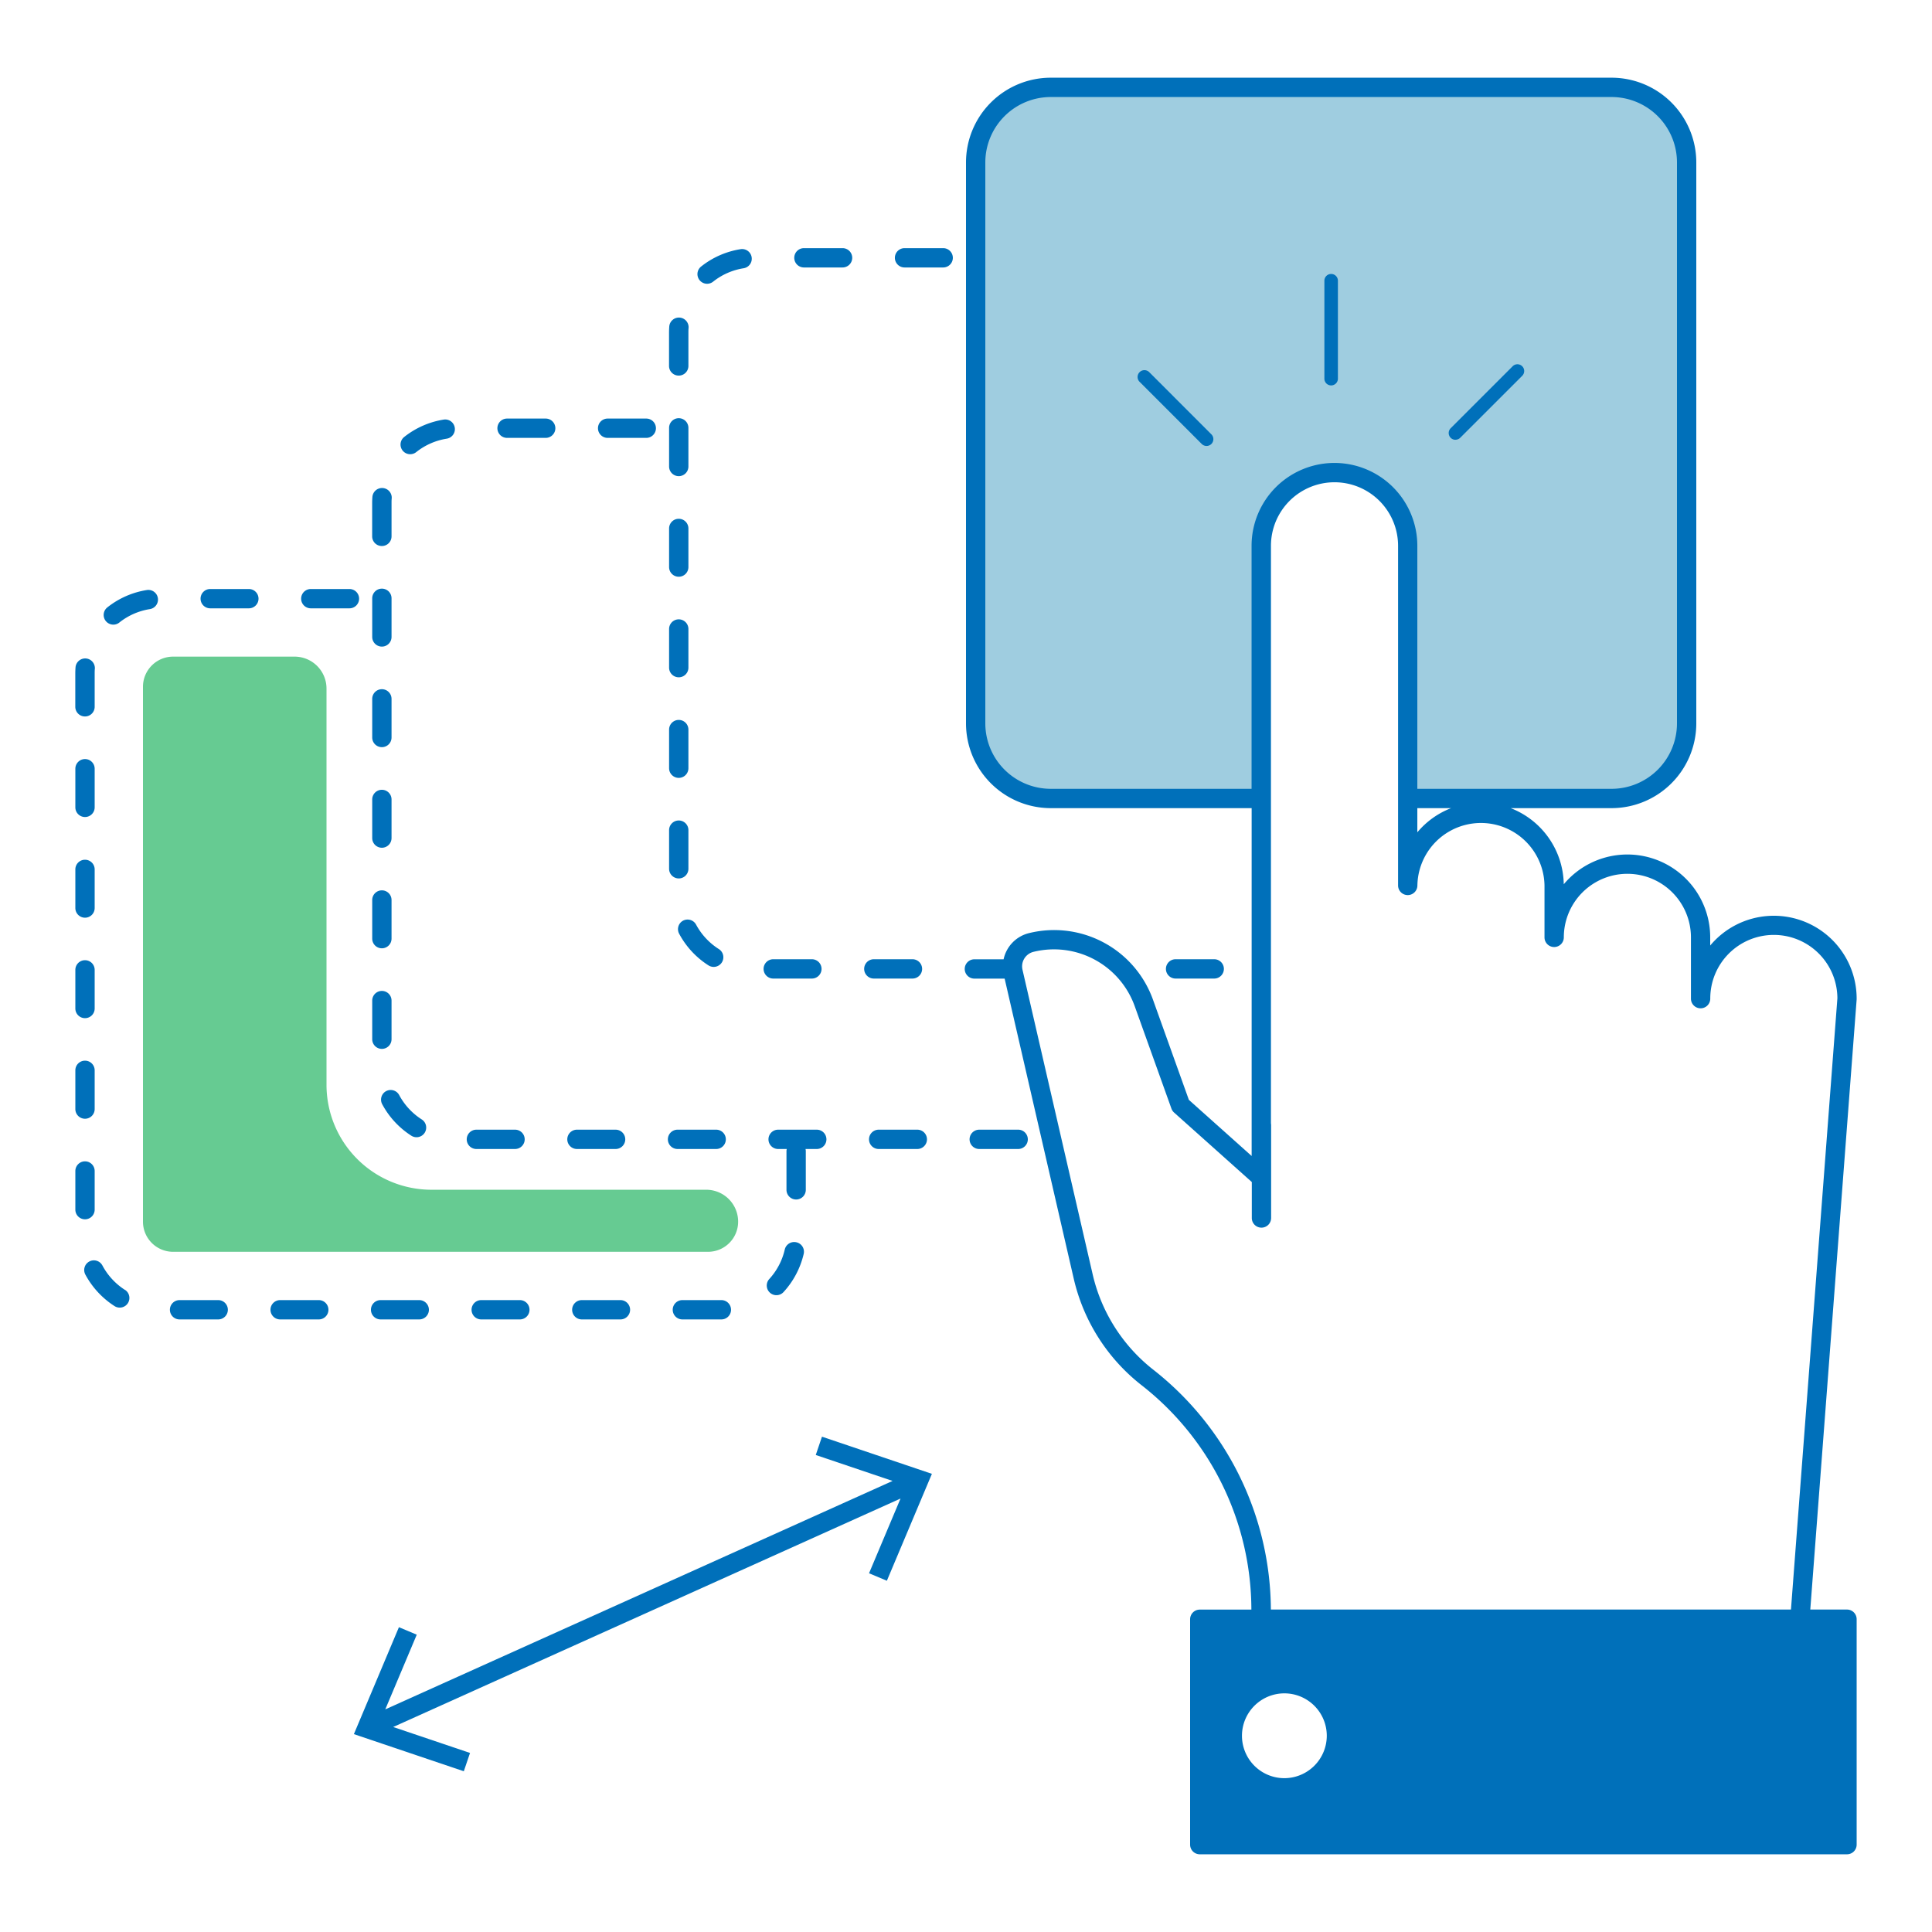 <svg viewBox="0 0 1000 1000" xmlns="http://www.w3.org/2000/svg"><path d="m652.81 413.29v-130.77a37.9 37.9 0 1 1 75.8 0v130.77h105.58a38.85 38.85 0 0 0 38.81-38.85v-290.37a38.85 38.85 0 0 0 -38.85-38.85h-290.33a38.86 38.86 0 0 0 -38.82 38.85v290.37a38.86 38.86 0 0 0 38.85 38.85z" fill="#9fcde0"/><path d="m89.6 647.93a15.6 15.6 0 0 1 -15.6-15.6v-276.86a15.61 15.61 0 0 1 15.6-15.6h62.88a16.52 16.52 0 0 1 16.52 16.52v205.1a54.32 54.32 0 0 0 54.32 54.32h142.22a16.52 16.52 0 0 1 16.52 16.52 15.59 15.59 0 0 1 -15.6 15.6z" fill="#66cb92"/><g fill="#0070ba"><path d="m44 527a5 5 0 0 0 5-5v-20a5 5 0 0 0 -10 0v20a5 5 0 0 0 5 5z"/><path d="m44 475a5 5 0 0 0 5-5v-20a5 5 0 0 0 -10 0v20a5 5 0 0 0 5 5z"/><path d="m64.72 667.68a34.11 34.11 0 0 1 -11.72-12.68 5 5 0 0 0 -8.82 4.72 44.24 44.24 0 0 0 15.2 16.37 5 5 0 0 0 5.36-8.44z"/><path d="m44 422.89a5 5 0 0 0 5-5v-20a5 5 0 0 0 -10 0v20a5 5 0 0 0 5 5z"/><path d="m49 626.11v-20a5 5 0 0 0 -10 0v20a5 5 0 0 0 10 0z"/><path d="m44 579.06a5 5 0 0 0 5-5v-20.06a5 5 0 0 0 -10 0v20a5 5 0 0 0 5 5.06z"/><path d="m197 682.93h20a5 5 0 1 0 0-10h-20a5 5 0 1 0 0 10z"/><path d="m301.14 672.93a5 5 0 0 0 0 10h20a5 5 0 0 0 0-10z"/><path d="m44 370.84a5 5 0 0 0 5-5v-17.12c0-.84 0-1.69.09-2.53a5 5 0 1 0 -10-.74q-.12 1.64-.12 3.27v17.12a5 5 0 0 0 5.03 5z"/><path d="m412.19 643a5 5 0 0 0 -6 3.76 33.77 33.77 0 0 1 -8 15.25 5 5 0 0 0 7.37 6.76 44 44 0 0 0 10.44-19.77 5 5 0 0 0 -3.81-6z"/><path d="m249.08 672.93a5 5 0 0 0 0 10h20a5 5 0 0 0 0-10z"/><path d="m76 305.4a43.81 43.81 0 0 0 -20.46 9 5 5 0 0 0 3.12 8.91 4.94 4.94 0 0 0 3.11-1.09 33.76 33.76 0 0 1 15.78-6.94 5 5 0 0 0 -1.55-9.88z"/><path d="m353.2 672.93a5 5 0 1 0 0 10h20.18a5 5 0 0 0 0-10z"/><path d="m165 672.93h-20a5 5 0 0 0 0 10h20a5 5 0 0 0 0-10z"/><path d="m185.87 309.87a5 5 0 0 0 -5-5h-20a5 5 0 0 0 0 10h20a5 5 0 0 0 5-5z"/><path d="m128.81 304.87h-20a5 5 0 0 0 0 10h20a5 5 0 0 0 0-10z"/><path d="m112.94 672.93h-20a5 5 0 1 0 0 10h20a5 5 0 0 0 0-10z"/><path d="m212.33 235.1a5 5 0 0 0 3.11-1.09 33.88 33.88 0 0 1 15.78-6.95 5 5 0 0 0 -1.55-9.88 43.91 43.91 0 0 0 -20.46 9 5 5 0 0 0 3.12 8.92z"/><path d="m454.8 584.72a5 5 0 1 0 0 10h20a5 5 0 0 0 0-10z"/><path d="m246.58 594.72h20a5 5 0 0 0 0-10h-20a5 5 0 0 0 0 10z"/><path d="m197.66 282.62a5 5 0 0 0 5-5v-17.12c0-.84 0-1.69.09-2.53a5 5 0 0 0 -10-.73c-.08 1.08-.12 2.18-.12 3.26v17.12a5 5 0 0 0 5.03 5z"/><path d="m199.87 564.76a5 5 0 0 0 -2.05 6.77 44 44 0 0 0 15.18 16.37 5 5 0 0 0 5.36-8.44 34 34 0 0 1 -11.74-12.65 5 5 0 0 0 -6.75-2.05z"/><path d="m314.51 226.65h20a5 5 0 0 0 0-10h-20a5 5 0 0 0 0 10z"/><path d="m350.69 594.72h20a5 5 0 1 0 0-10h-20a5 5 0 0 0 0 10z"/><path d="m298.63 594.72h20a5 5 0 0 0 0-10h-20a5 5 0 0 0 0 10z"/><path d="m262.45 226.65h20a5 5 0 0 0 0-10h-20a5 5 0 0 0 0 10z"/><path d="m427.76 589.72a5 5 0 0 0 -5-5h-20a5 5 0 0 0 0 10h4.47a4.75 4.75 0 0 0 -.15 1.14v20a5 5 0 0 0 10 0v-20a4.75 4.75 0 0 0 -.14-1.14h5.84a5 5 0 0 0 4.98-5z"/><path d="m197.66 542.9a5 5 0 0 0 5-5v-20a5 5 0 0 0 -10 0v20a5 5 0 0 0 5 5z"/><path d="m197.66 490.84a5 5 0 0 0 5-5v-20a5 5 0 0 0 -10 0v20a5 5 0 0 0 5 5z"/><path d="m527 584.72h-20.15a5 5 0 0 0 0 10h20.15a5 5 0 0 0 0-10z"/><path d="m197.66 334.68a5 5 0 0 0 5-5v-20a5 5 0 0 0 -10 0v20a5 5 0 0 0 5 5z"/><path d="m197.66 386.73a5 5 0 0 0 5-5v-20a5 5 0 0 0 -10 0v20a5 5 0 0 0 5 5z"/><path d="m197.66 438.79a5 5 0 0 0 5-5v-20a5 5 0 0 0 -10 0v20a5 5 0 0 0 5 5z"/><path d="m353.53 476.55a5 5 0 0 0 -2 6.76 44.09 44.09 0 0 0 15.19 16.38 5.07 5.07 0 0 0 2.68.78 5 5 0 0 0 2.69-9.22 34.11 34.11 0 0 1 -11.79-12.65 5 5 0 0 0 -6.77-2.05z"/><path d="m351.32 194.41a5 5 0 0 0 5-5v-17.12c0-.84 0-1.7.09-2.54a5 5 0 1 0 -10-.73c-.08 1.08-.12 2.18-.12 3.27v17.12a5 5 0 0 0 5.03 5z"/><path d="m351.32 246.46a5 5 0 0 0 5-5v-20a5 5 0 0 0 -10 0v20a5 5 0 0 0 5 5z"/><path d="m628.48 506.5a5 5 0 0 0 0-10h-20a5 5 0 0 0 0 10z"/><path d="m366 146.88a5 5 0 0 0 3.11-1.09 33.76 33.76 0 0 1 15.78-6.94 5 5 0 0 0 -1.55-9.88 43.76 43.76 0 0 0 -20.46 9 5 5 0 0 0 3.12 8.91z"/><path d="m400.23 506.5h20a5 5 0 0 0 0-10h-20a5 5 0 0 0 0 10z"/><path d="m351.32 350.57a5 5 0 0 0 5-5v-20a5 5 0 0 0 -10 0v20a5 5 0 0 0 5 5z"/><path d="m452.29 506.5h20a5 5 0 0 0 0-10h-20a5 5 0 1 0 0 10z"/><path d="m488.19 128.44h-20a5 5 0 0 0 0 10h20a5 5 0 0 0 0-10z"/><path d="m416.11 138.44h20a5 5 0 0 0 0-10h-20a5 5 0 0 0 0 10z"/><path d="m351.32 298.52a5 5 0 0 0 5-5v-20a5 5 0 0 0 -10 0v20a5 5 0 0 0 5 5z"/><path d="m351.32 454.68a5 5 0 0 0 5-5v-20a5 5 0 0 0 -10 0v20a5 5 0 0 0 5 5z"/><path d="m351.32 402.63a5 5 0 0 0 5-5v-20a5 5 0 0 0 -10 0v20a5 5 0 0 0 5 5z"/><path d="m422.24 753.1 39.75 13.43-262.57 118.24 16.29-38.66-9.23-3.88-23.31 55.35 56.89 19.22 3.22-9.48-39.77-13.43 262.6-118.25-16.3 38.68 9.23 3.87 23.31-55.34-56.9-19.23z"/><path d="m689 199.49a3.5 3.5 0 0 0 3.5-3.5v-50.69a3.5 3.5 0 1 0 -7 0v50.7a3.49 3.49 0 0 0 3.5 3.49z"/><path d="m594.85 192.63a3.5 3.5 0 0 0 -5 5l32.17 32.17a3.5 3.5 0 0 0 4.98-5z"/><path d="m753.32 227.6a3.47 3.47 0 0 0 2.48-1l32.2-32.19a3.5 3.5 0 0 0 -4.94-4.95l-32.17 32.17a3.5 3.5 0 0 0 2.47 6z"/><path d="m956 833.1h-19l24-315.82c0-.13 0-.25 0-.38a42.88 42.88 0 0 0 -75.8-27.5v-4.22a42.88 42.88 0 0 0 -75.8-27.49 43 43 0 0 0 -27.47-39.4h52.26a43.9 43.9 0 0 0 43.81-43.85v-290.37a43.9 43.9 0 0 0 -43.85-43.85h-290.33a43.9 43.9 0 0 0 -43.82 43.85v290.37a43.9 43.9 0 0 0 43.85 43.85h104v180.05l-32.49-29.05-18.55-51.78a54.36 54.36 0 0 0 -64.28-34.51 17.75 17.75 0 0 0 -13.07 13.53h-15.12a5 5 0 1 0 0 10h15.66l35.79 155.41a97.89 97.89 0 0 0 34.92 54.91 147.75 147.75 0 0 1 57 116.28h-26.71a5 5 0 0 0 -5 5v116.65a5 5 0 0 0 5 5h335a5 5 0 0 0 5-5v-116.68a5 5 0 0 0 -5-5zm-412.18-424.81a33.89 33.89 0 0 1 -33.82-33.85v-290.37a33.89 33.89 0 0 1 33.85-33.85h290.34a33.89 33.89 0 0 1 33.81 33.85v290.37a33.89 33.89 0 0 1 -33.85 33.85h-100.54v-125.77a42.9 42.9 0 1 0 -85.8 0v125.77zm207.27 10a43 43 0 0 0 -17.48 12.51v-12.51zm-86.35 502.09a21.95 21.95 0 1 1 22-22 22 22 0 0 1 -22 22zm-6.94-87.28a158.74 158.74 0 0 0 -60.88-124.16 87.76 87.76 0 0 1 -31.34-49.27l-36.35-157.78a7.74 7.74 0 0 1 5.68-9.21 44.4 44.4 0 0 1 52.45 28.21l19 53a5.07 5.07 0 0 0 1.38 2l40.19 35.93v18.61a5 5 0 0 0 10 0v-48.1a5.16 5.16 0 0 0 -.09-.89v-298.92a32.9 32.9 0 1 1 65.8 0v175.78a5 5 0 1 0 10 0 32.9 32.9 0 0 1 65.79 0v26.88a5 5 0 0 0 10 0 32.9 32.9 0 0 1 65.8 0v31.72a5 5 0 0 0 10 0 32.9 32.9 0 0 1 65.8-.18l-24.03 316.38z"/></g></svg>